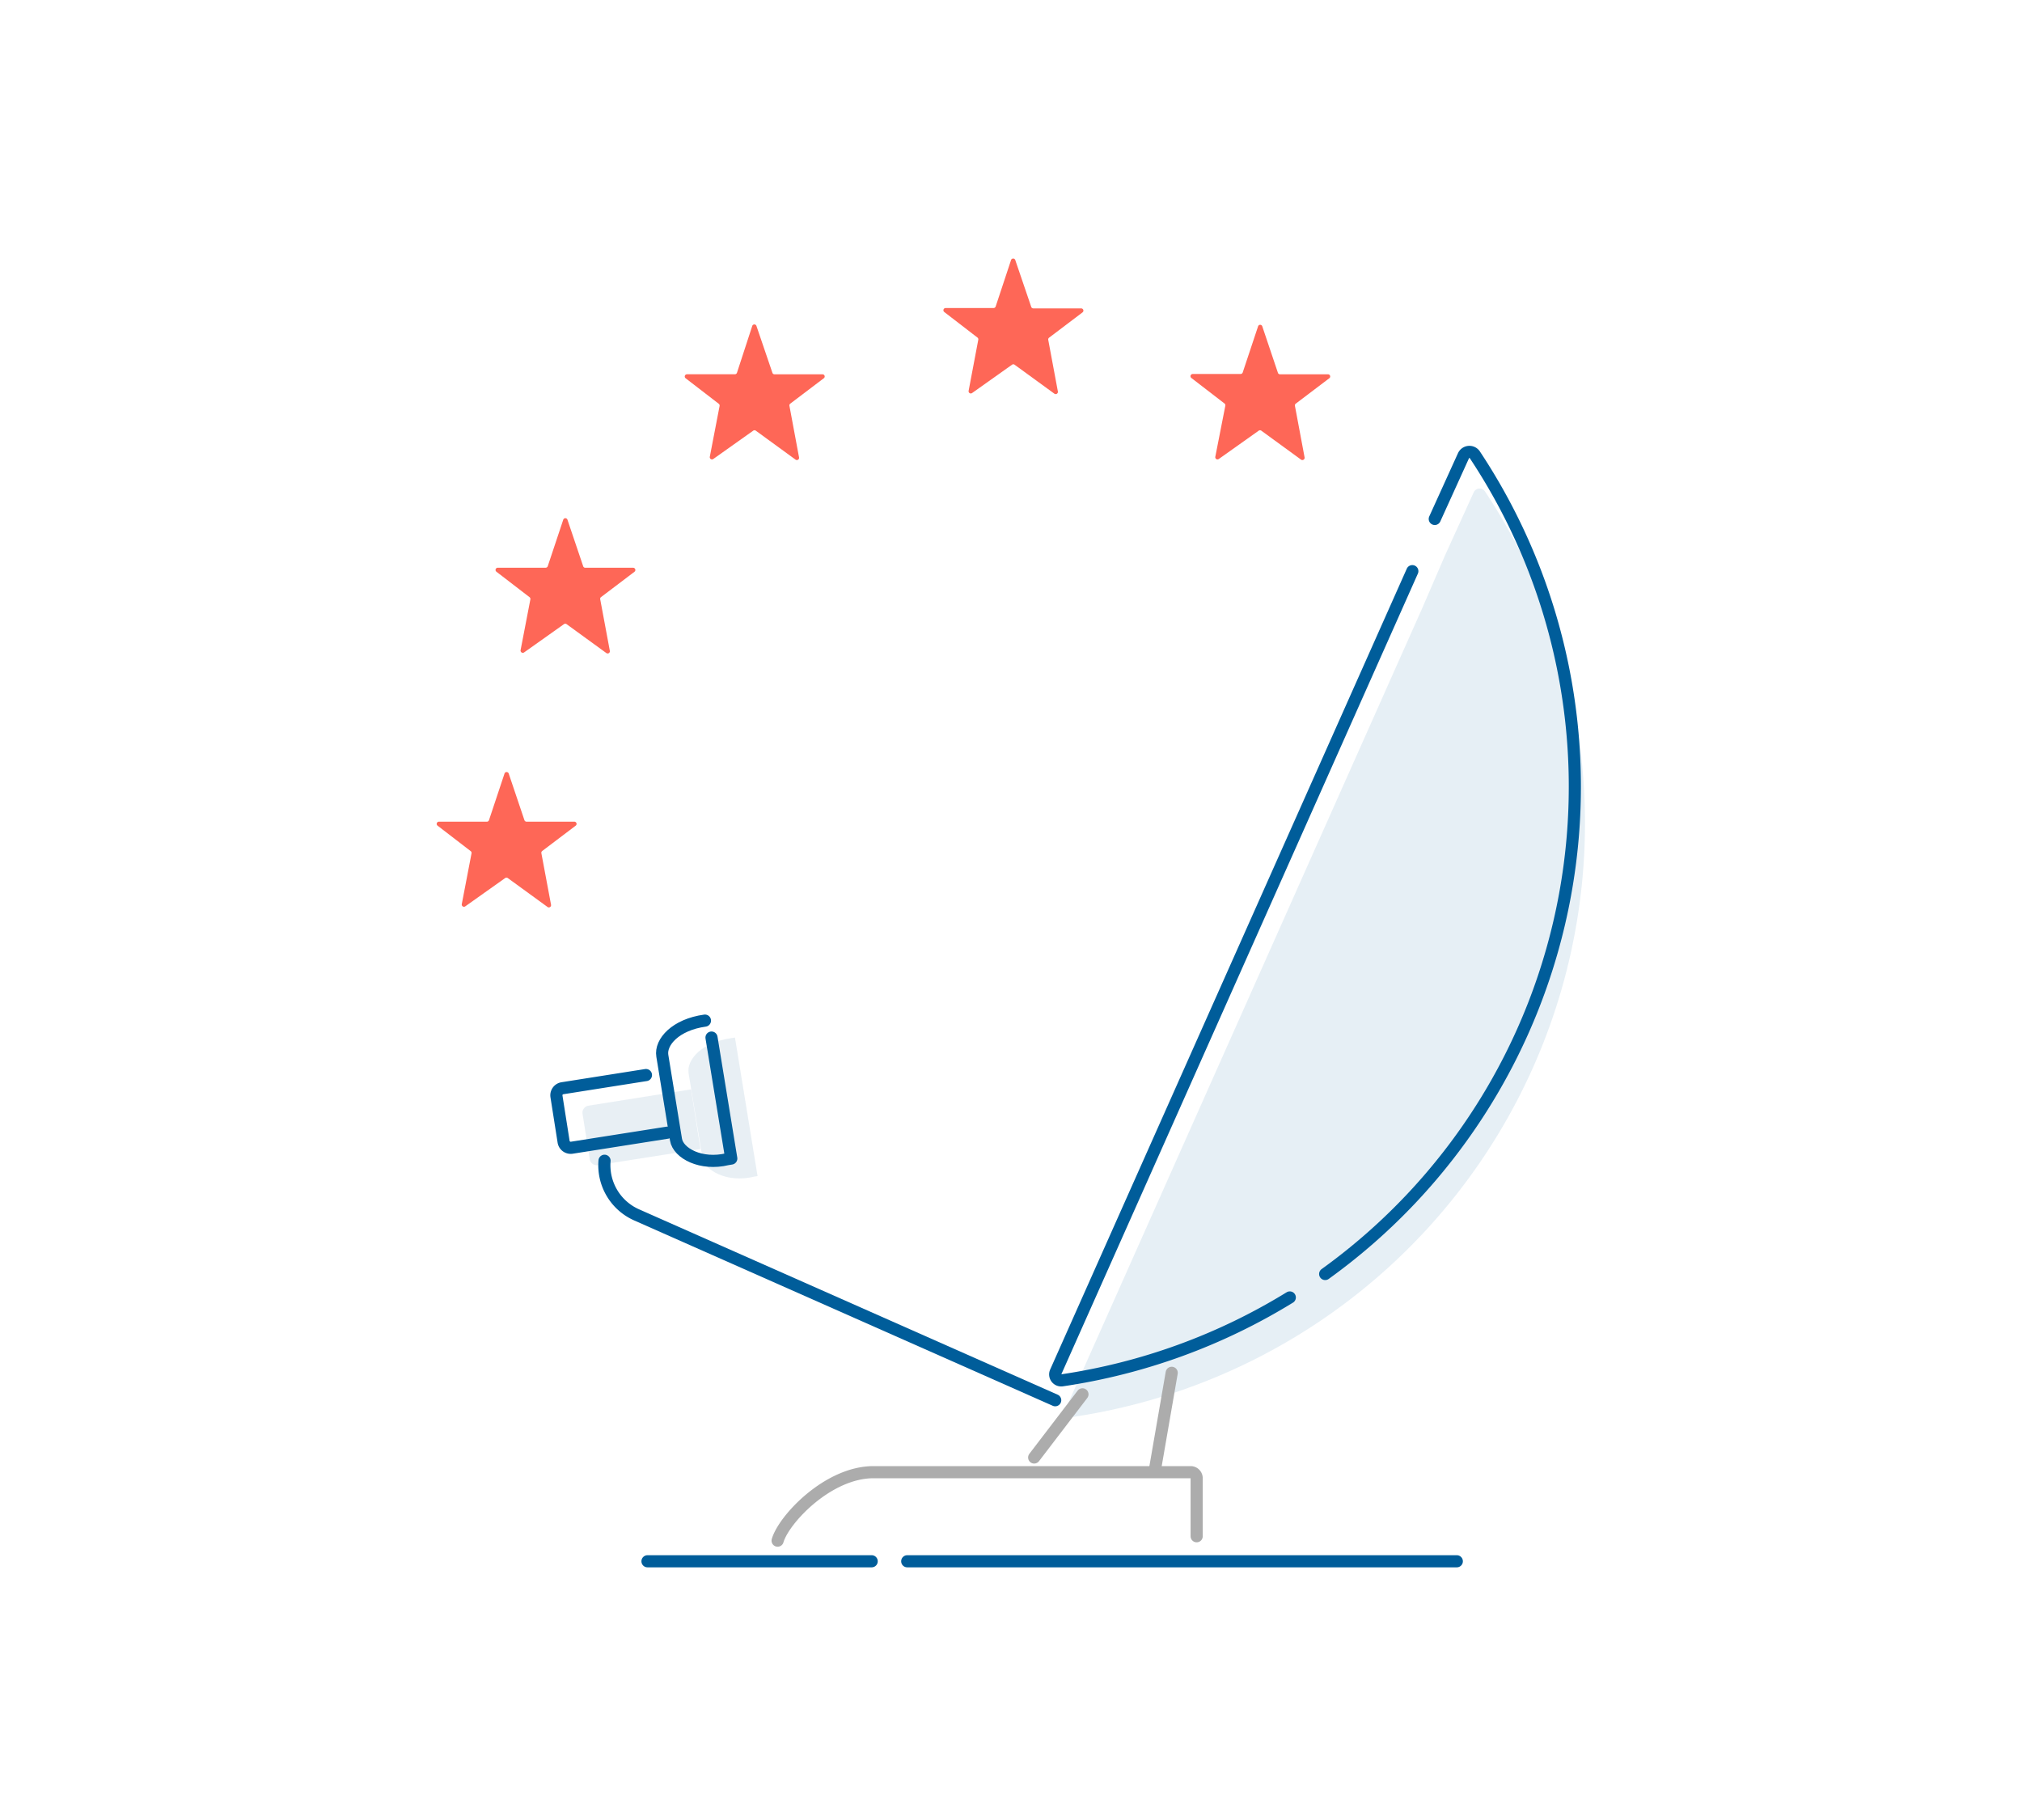 <svg xmlns="http://www.w3.org/2000/svg" id="Layer_1" data-name="Layer 1" viewBox="0 0 500 450"><defs><style>.cls-1,.cls-6{fill:#fe6757;}.cls-2,.cls-5{fill:#005d9a;}.cls-2,.cls-4,.cls-6{opacity:0.1;}.cls-3,.cls-8{fill:none;}.cls-3,.cls-7{stroke:#005d9a;}.cls-3,.cls-7,.cls-8{stroke-linecap:round;stroke-linejoin:round;stroke-width:3px;}.cls-7{fill:#fff;}.cls-8{stroke:#acacac;}</style></defs><path class="cls-1" d="M251.07,64.34,255,75.87a.54.54,0,0,0,.52.38h11.82a.55.55,0,0,1,.33,1l-8.25,6.24a.55.55,0,0,0-.21.54l2.38,12.76a.55.55,0,0,1-.86.55l-9.84-7.16a.54.54,0,0,0-.64,0l-9.87,7a.55.55,0,0,1-.86-.55L241.91,84a.55.55,0,0,0-.21-.54l-8.18-6.3a.55.55,0,0,1,.34-1h11.83a.56.56,0,0,0,.52-.38L250,64.34A.55.55,0,0,1,251.07,64.34Z"></path><path class="cls-1" d="M312.12,80.64,316,92.17a.54.54,0,0,0,.52.38h11.82a.54.54,0,0,1,.33,1l-8.25,6.25a.55.55,0,0,0-.21.54l2.39,12.76a.56.56,0,0,1-.87.55l-9.83-7.16a.56.56,0,0,0-.65,0l-9.87,7a.55.55,0,0,1-.86-.55L303,100.31a.56.56,0,0,0-.2-.54l-8.18-6.3a.55.55,0,0,1,.33-1h11.83a.56.56,0,0,0,.52-.38l3.82-11.47A.55.55,0,0,1,312.12,80.64Z"></path><path class="cls-1" d="M187.07,80.64,191,92.17a.54.54,0,0,0,.52.38h11.82a.54.54,0,0,1,.33,1l-8.25,6.25a.55.55,0,0,0-.21.54l2.38,12.76a.55.55,0,0,1-.86.55l-9.83-7.16a.56.56,0,0,0-.65,0l-9.87,7a.55.55,0,0,1-.86-.55l2.42-12.56a.56.56,0,0,0-.2-.54l-8.18-6.3a.55.55,0,0,1,.33-1h11.83a.56.56,0,0,0,.52-.38L186,80.64A.55.55,0,0,1,187.07,80.64Z"></path><path class="cls-1" d="M140.31,128.47l3.9,11.54a.54.54,0,0,0,.52.37h11.82a.55.55,0,0,1,.33,1l-8.25,6.25a.53.53,0,0,0-.21.54l2.38,12.75a.55.55,0,0,1-.86.55l-9.84-7.15a.56.56,0,0,0-.64,0l-9.87,7a.56.56,0,0,1-.86-.56l2.42-12.56a.56.56,0,0,0-.2-.54l-8.18-6.29a.55.55,0,0,1,.33-1h11.83a.56.56,0,0,0,.52-.38l3.82-11.46A.55.55,0,0,1,140.31,128.47Z"></path><path class="cls-1" d="M125.79,191.25l3.89,11.54a.56.56,0,0,0,.52.37H142a.55.55,0,0,1,.34,1l-8.26,6.25a.57.57,0,0,0-.21.54l2.39,12.75a.55.55,0,0,1-.87.55l-9.83-7.15a.56.56,0,0,0-.64,0l-9.87,7a.55.55,0,0,1-.86-.55l2.41-12.56a.56.56,0,0,0-.2-.54l-8.18-6.29a.55.55,0,0,1,.33-1H120.4a.54.54,0,0,0,.52-.38l3.82-11.47A.55.55,0,0,1,125.79,191.25Z"></path><path class="cls-2" d="M351.72,150.3l-88.18,198a1.48,1.48,0,0,0,1.55,2.07A148.41,148.41,0,0,0,367.21,121.51a1.61,1.61,0,0,0-2.8.23l-7.11,15.64Z"></path><path class="cls-3" d="M174.32,252.35c-7.26,1-11.1,5.31-10.54,8.7l3.38,20.72c.55,3.39,6.21,6.42,12.76,4.83l.91-.15-4.89-29.91"></path><path class="cls-3" d="M260.93,346.21,157.42,300.38A13.41,13.41,0,0,1,149.49,287h0"></path><path class="cls-3" d="M165,280.06l-23.63,3.72a1.78,1.78,0,0,1-2-1.47l-1.77-11.24a1.77,1.77,0,0,1,1.47-2l20.66-3.26"></path><g class="cls-4"><path class="cls-5" d="M181.74,256.54l-.91.15c-7.27,1-11.1,5.31-10.55,8.7l3.39,20.71c.55,3.39,6.21,6.43,12.75,4.84l.91-.15Z"></path><path class="cls-5" d="M145.53,273.38a1.78,1.78,0,0,0-1.48,2l1.78,11.23a1.77,1.77,0,0,0,2,1.48l25.38-4-2.32-14.74Z"></path><path class="cls-6" d="M181.74,256.54l-.91.15c-7.27,1-11.1,5.31-10.55,8.7l3.39,20.71c.55,3.39,6.21,6.43,12.75,4.84l.91-.15Z"></path><path class="cls-6" d="M145.53,273.38a1.78,1.78,0,0,0-1.48,2l1.78,11.23a1.77,1.77,0,0,0,2,1.48l25.38-4-2.32-14.74Z"></path></g><line class="cls-7" x1="215.55" y1="386.03" x2="160.11" y2="386.03"></line><line class="cls-7" x1="360.24" y1="386.03" x2="224.34" y2="386.03"></line><path class="cls-8" d="M192.29,380.93C193.85,375.61,204.78,364,216,364h78.43a1.49,1.49,0,0,1,1.48,1.49v14.35"></path><line class="cls-8" x1="267.67" y1="344.75" x2="255.73" y2="360.37"></line><line class="cls-8" x1="289.74" y1="339.43" x2="285.56" y2="363.57"></line><path class="cls-3" d="M327.69,315a148.46,148.46,0,0,0,37-202.56,1.61,1.61,0,0,0-2.8.24l-7.1,15.63"></path><path class="cls-3" d="M349.24,141.22l-88.18,198a1.48,1.48,0,0,0,1.56,2.07,149.06,149.06,0,0,0,56.32-20.49"></path></svg>